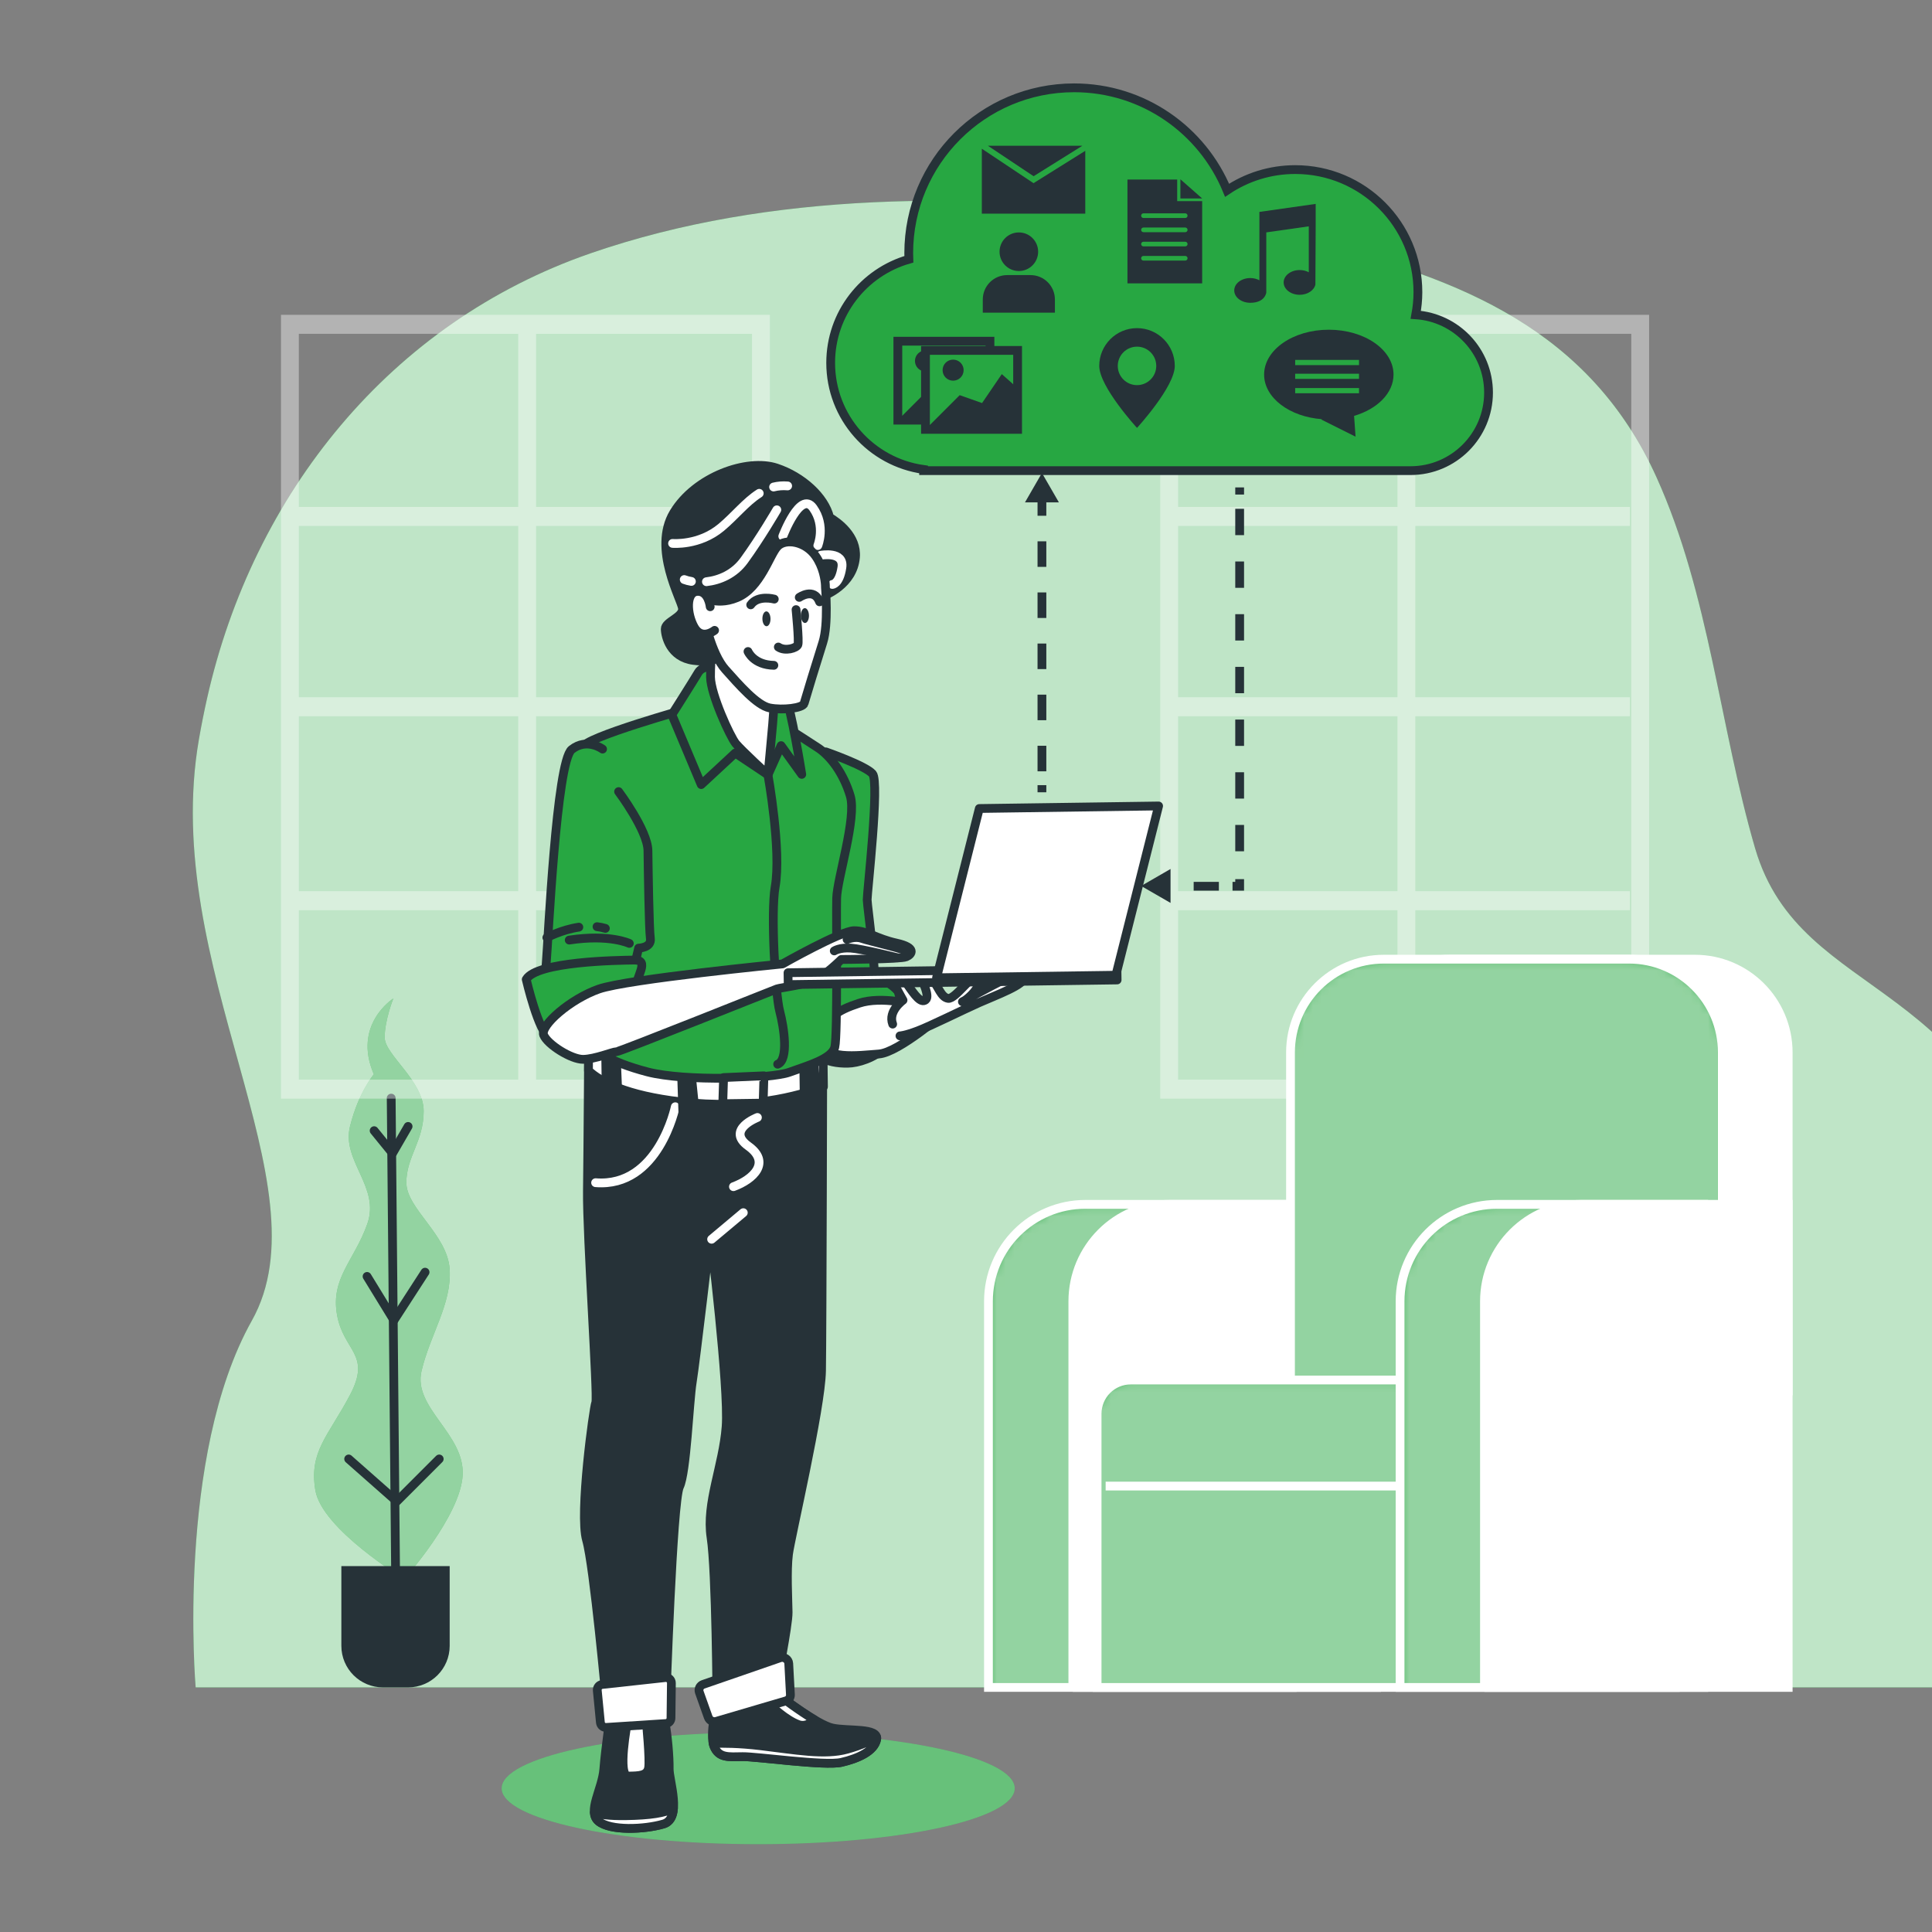 <?xml version="1.0" encoding="UTF-8"?> <svg xmlns="http://www.w3.org/2000/svg" width="220" height="220" viewBox="0 0 220 220" fill="none"><rect x="0" y="0" width="220" height="220" fill="#808080" stroke="none"/><g clip-path="url(#clip0_130_28064)"><path d="M132.119 24.485C110.859 21.934 87.895 21.718 67.272 28.837C44.435 36.72 28.829 56.252 23.592 79.472C23.24 81.03 22.929 82.597 22.655 84.171C18.141 110.13 37.328 134.961 28.675 150.386C20.021 165.811 22.279 192.146 22.279 192.146H223.932C223.932 192.146 239.357 172.958 232.961 141.732C226.565 110.507 205.121 114.644 199.854 96.587C195.83 82.793 194.657 67.681 188.631 54.351C181.073 37.637 166.392 31.691 149.44 27.579C143.848 26.223 138.043 25.195 132.119 24.485Z" fill="#27A742"></path><path opacity="0.7" d="M132.119 24.485C110.859 21.934 87.895 21.718 67.272 28.837C44.435 36.72 28.829 56.252 23.592 79.472C23.24 81.03 22.929 82.597 22.655 84.171C18.141 110.13 37.328 134.961 28.675 150.386C20.021 165.811 22.279 192.146 22.279 192.146H223.932C223.932 192.146 239.357 172.958 232.961 141.732C226.565 110.507 205.121 114.644 199.854 96.587C195.83 82.793 194.657 67.681 188.631 54.351C181.073 37.637 166.392 31.691 149.44 27.579C143.848 26.223 138.043 25.195 132.119 24.485Z" fill="white"></path><path d="M86.337 210C102.47 210 115.548 207.152 115.548 203.639C115.548 200.126 102.47 197.278 86.337 197.278C70.204 197.278 57.126 200.126 57.126 203.639C57.126 207.152 70.204 210 86.337 210Z" fill="#27A742"></path><path opacity="0.3" d="M86.337 210C102.47 210 115.548 207.152 115.548 203.639C115.548 200.126 102.47 197.278 86.337 197.278C70.204 197.278 57.126 200.126 57.126 203.639C57.126 207.152 70.204 210 86.337 210Z" fill="white"></path><path d="M42.572 122.332C42.572 122.332 40.845 124.305 39.858 128.252C38.871 132.199 43.312 135.16 41.831 139.353C40.351 143.547 37.637 145.521 38.377 149.714C39.117 153.908 42.325 154.155 39.857 158.842C37.39 163.529 35.17 165.256 35.91 169.696C36.65 174.137 46.024 179.81 46.024 179.81C46.024 179.81 52.438 172.656 52.685 167.969C52.932 163.282 47.012 160.321 47.998 156.128C48.985 151.934 51.452 148.48 51.205 144.533C50.959 140.586 46.272 137.625 46.272 134.665C46.272 131.705 48.245 129.978 48.245 126.524C48.245 123.071 43.804 120.111 43.804 118.137C43.804 116.163 44.791 113.696 44.791 113.696C44.791 113.696 40.105 116.658 42.572 122.332Z" fill="#27A742"></path><path opacity="0.5" d="M42.572 122.332C42.572 122.332 40.845 124.305 39.858 128.252C38.871 132.199 43.312 135.16 41.831 139.353C40.351 143.547 37.637 145.521 38.377 149.714C39.117 153.908 42.325 154.155 39.857 158.842C37.39 163.529 35.17 165.256 35.91 169.696C36.65 174.137 46.024 179.81 46.024 179.81C46.024 179.81 52.438 172.656 52.685 167.969C52.932 163.282 47.012 160.321 47.998 156.128C48.985 151.934 51.452 148.48 51.205 144.533C50.959 140.586 46.272 137.625 46.272 134.665C46.272 131.705 48.245 129.978 48.245 126.524C48.245 123.071 43.804 120.111 43.804 118.137C43.804 116.163 44.791 113.696 44.791 113.696C44.791 113.696 40.105 116.658 42.572 122.332Z" fill="white"></path><path d="M45.039 178.331L44.546 125.045" stroke="#263238" stroke-miterlimit="10" stroke-linecap="round" stroke-linejoin="round"></path><path d="M50.015 166.134L45.181 170.968L39.703 166.134" stroke="#263238" stroke-miterlimit="10" stroke-linecap="round" stroke-linejoin="round"></path><path d="M48.404 144.864L44.859 150.343L41.798 145.348" stroke="#263238" stroke-miterlimit="10" stroke-linecap="round" stroke-linejoin="round"></path><path d="M42.603 128.751L44.699 131.329L46.471 128.268" stroke="#263238" stroke-miterlimit="10" stroke-linecap="round" stroke-linejoin="round"></path><path d="M46.472 192.146H43.605C40.99 192.146 38.871 190.027 38.871 187.413V178.332H51.206V187.413C51.206 190.027 49.087 192.146 46.472 192.146Z" fill="#263238"></path><path opacity="0.4" d="M132.118 35.85V125.105H187.789V35.85H132.118ZM159.133 38.013V57.727H134.151V38.013H159.133ZM134.151 79.395V59.89H159.133V79.395H134.151ZM159.133 81.559V101.481H134.151V81.559H159.133ZM134.151 103.644H159.133V122.941H134.151V103.644ZM185.756 122.941H161.165V103.644H185.597V101.481H161.165V81.559H185.597V79.395H161.165V59.89H185.597V57.726H161.165V38.013H185.756V122.941Z" fill="white"></path><path opacity="0.4" d="M31.996 35.85V125.105H87.666V35.85H31.996ZM59.01 38.013V57.727H34.029V38.013H59.01ZM34.029 79.395V59.89H59.011V79.395H34.029ZM59.01 81.559V101.481H34.029V81.559H59.01ZM34.029 103.644H59.011V122.941H34.029V103.644ZM85.633 122.941H61.043V103.644H85.475V101.481H61.043V81.559H85.475V79.395H61.043V59.89H85.475V57.726H61.043V38.013H85.633V122.941Z" fill="white"></path><path d="M165.079 109.222H192.998C198.867 109.222 203.624 113.98 203.624 119.848V158.393H154.453V119.848C154.453 113.979 159.21 109.222 165.079 109.222Z" fill="white" stroke="white" stroke-miterlimit="10"></path><path d="M112.557 192.147H147.143V137.141H123.6C117.501 137.141 112.557 142.085 112.557 148.184V192.147H112.557Z" fill="#27A742"></path><mask id="mask0_130_28064" style="mask-type:luminance" maskUnits="userSpaceOnUse" x="112" y="137" width="36" height="56"><path d="M112.557 192.147H147.143V137.141H123.6C117.501 137.141 112.557 142.085 112.557 148.184V192.147H112.557Z" fill="white"></path></mask><g mask="url(#mask0_130_28064)"><path opacity="0.5" d="M112.557 192.147H147.143V137.141H123.6C117.501 137.141 112.557 142.085 112.557 148.184V192.147H112.557Z" fill="white"></path></g><path d="M112.557 192.147H147.143V137.141H123.6C117.501 137.141 112.557 142.085 112.557 148.184V192.147H112.557Z" stroke="white" stroke-miterlimit="10"></path><path d="M122.165 192.147H156.752V137.141H133.208C127.109 137.141 122.166 142.085 122.166 148.184V192.147H122.165Z" fill="white" stroke="white" stroke-miterlimit="10"></path><path d="M157.578 109.222H185.497C191.366 109.222 196.123 113.98 196.123 119.848V158.393H146.952V119.848C146.952 113.979 151.71 109.222 157.578 109.222Z" fill="#27A742"></path><mask id="mask1_130_28064" style="mask-type:luminance" maskUnits="userSpaceOnUse" x="146" y="109" width="51" height="50"><path d="M157.578 109.222H185.497C191.366 109.222 196.123 113.98 196.123 119.848V158.393H146.952V119.848C146.952 113.979 151.71 109.222 157.578 109.222Z" fill="white"></path></mask><g mask="url(#mask1_130_28064)"><path opacity="0.5" d="M157.578 109.222H185.497C191.366 109.222 196.123 113.98 196.123 119.848V158.393H146.952V119.848C146.952 113.979 151.71 109.222 157.578 109.222Z" fill="white"></path></g><path d="M157.578 109.222H185.497C191.366 109.222 196.123 113.98 196.123 119.848V158.393H146.952V119.848C146.952 113.979 151.71 109.222 157.578 109.222Z" stroke="white" stroke-miterlimit="10"></path><path d="M190.77 192.147H124.931V160.982C124.931 158.862 126.649 157.144 128.769 157.144H190.77V192.147V192.147Z" fill="#27A742"></path><mask id="mask2_130_28064" style="mask-type:luminance" maskUnits="userSpaceOnUse" x="124" y="157" width="67" height="36"><path d="M190.77 192.147H124.931V160.982C124.931 158.862 126.649 157.144 128.769 157.144H190.77V192.147V192.147Z" fill="white"></path></mask><g mask="url(#mask2_130_28064)"><path opacity="0.5" d="M190.77 192.147H124.931V160.982C124.931 158.862 126.649 157.144 128.769 157.144H190.77V192.147Z" fill="white"></path></g><path d="M190.77 192.147H124.931V160.982C124.931 158.862 126.649 157.144 128.769 157.144H190.77V192.147V192.147Z" stroke="white" stroke-miterlimit="10"></path><path d="M125.902 169.221H159.281" stroke="white" stroke-miterlimit="10"></path><path d="M159.429 192.147H194.015V137.141H170.472C164.373 137.141 159.429 142.085 159.429 148.184V192.147Z" fill="#27A742"></path><mask id="mask3_130_28064" style="mask-type:luminance" maskUnits="userSpaceOnUse" x="159" y="137" width="36" height="56"><path d="M159.429 192.147H194.015V137.141H170.472C164.373 137.141 159.429 142.085 159.429 148.184V192.147Z" fill="white"></path></mask><g mask="url(#mask3_130_28064)"><path opacity="0.5" d="M159.429 192.147H194.015V137.141H170.472C164.373 137.141 159.429 142.085 159.429 148.184V192.147Z" fill="white"></path></g><path d="M159.429 192.147H194.015V137.141H170.472C164.373 137.141 159.429 142.085 159.429 148.184V192.147Z" stroke="white" stroke-miterlimit="10"></path><path d="M169.037 192.147H203.624V137.141H180.08C173.981 137.141 169.038 142.085 169.038 148.184V192.147H169.037Z" fill="white" stroke="white" stroke-miterlimit="10"></path><path d="M88.935 193.209C88.935 193.209 93.038 196.397 94.801 196.778C96.564 197.159 100.074 196.704 99.823 198.059C99.571 199.416 97.69 200.253 95.803 200.686C93.915 201.118 86.191 200.009 84.568 200.033C82.945 200.055 81.866 200.206 81.306 198.862C80.746 197.517 81.643 193.988 81.643 193.988L88.935 193.209Z" fill="#263238" stroke="#263238" stroke-miterlimit="10" stroke-linecap="round" stroke-linejoin="round"></path><path d="M88.935 193.209L88.058 193.303L87.823 194.261C87.823 194.261 89.469 195.861 90.918 196.382C91.653 196.645 92.284 196.263 92.729 195.822C90.925 194.754 88.935 193.209 88.935 193.209Z" fill="white" stroke="#263238" stroke-miterlimit="10" stroke-linecap="round" stroke-linejoin="round"></path><path d="M95.803 200.685C97.69 200.253 99.571 199.415 99.823 198.059C99.838 197.979 99.838 197.905 99.827 197.837C99.217 198.181 98.085 198.736 96.458 199.189C93.898 199.901 90.643 199.271 86.579 198.787C84.142 198.497 82.298 198.491 81.208 198.533C81.234 198.652 81.265 198.764 81.306 198.862C81.866 200.207 82.945 200.056 84.568 200.033C86.191 200.01 93.915 201.118 95.803 200.685Z" fill="white" stroke="#263238" stroke-miterlimit="10" stroke-linecap="round" stroke-linejoin="round"></path><path d="M67.04 117.51C67.04 117.51 66.954 130.63 66.89 135.635C66.825 140.64 68.103 159.021 67.841 159.701C67.581 160.381 65.936 172.39 66.789 175.353C67.642 178.316 69.065 194.03 69.065 194.03L75.824 193.8C75.824 193.8 76.584 170.933 77.372 169.298C78.16 167.664 78.454 159.681 78.827 157.376C79.2 155.072 80.889 140.577 80.889 140.577C80.889 140.577 83.028 157.994 82.685 162.461C82.342 166.929 80.373 171.15 80.969 175.063C81.566 178.977 81.642 193.988 81.642 193.988L88.376 191.999C88.376 191.999 89.766 185.083 89.745 183.595C89.724 182.108 89.543 178.864 89.787 176.968C90.031 175.071 93.475 160.416 93.549 156.087C93.623 151.758 93.693 118.351 93.693 118.351C93.693 118.351 79.413 122.204 67.04 117.51Z" fill="#263238" stroke="#263238" stroke-miterlimit="10" stroke-linecap="round" stroke-linejoin="round"></path><path d="M93.699 118.646C93.384 118.632 93.035 118.616 92.657 118.598C89.161 119.368 77.43 121.452 67.04 117.51C67.04 117.51 67.028 119.35 67.01 121.914C68.353 123.17 71.263 124.741 77.567 125.476C85.224 126.37 90.884 124.841 93.769 123.746C93.734 121.192 93.709 119.333 93.699 118.646Z" fill="white" stroke="#263238" stroke-miterlimit="10" stroke-linecap="round" stroke-linejoin="round"></path><path d="M94.046 85.618C94.046 85.618 98.53 87.177 99.355 88.112C100.18 89.048 98.735 101.646 98.746 102.457C98.757 103.268 100.106 112.581 99.449 113.943C98.792 115.304 95.431 116.704 93.942 116.59C92.453 116.476 92.589 107.007 92.808 103.352C93.028 99.697 94.171 94.542 94.141 92.378C94.11 90.215 93.641 85.758 94.046 85.618Z" fill="#27A742" stroke="#263238" stroke-miterlimit="10" stroke-linecap="round" stroke-linejoin="round"></path><path d="M102.287 112.911C102.287 112.911 100.836 110.992 97.81 111.035C94.785 111.078 91.967 113.218 91.84 116.775C91.712 120.331 94.215 121.104 96.528 121.071C98.841 121.039 103.972 118.866 102.287 112.911Z" fill="#27A742" stroke="#263238" stroke-miterlimit="10" stroke-linecap="round" stroke-linejoin="round"></path><path d="M104.189 114.417C104.189 114.417 100.388 113.389 97.83 114.236C95.272 115.084 93.931 115.914 93.695 118.352C93.459 120.79 97.778 120.188 100.075 120.02C102.372 119.852 107.716 115.179 107.716 115.179L104.189 114.417Z" fill="white" stroke="#263238" stroke-miterlimit="10" stroke-linecap="round" stroke-linejoin="round"></path><path d="M101.65 116.616C101.088 115.136 102.829 113.895 102.829 113.895L101.718 111.882C101.718 111.882 102.516 110.924 103.345 112.13C104.173 113.336 104.862 114.273 105.397 113.859C105.932 113.446 104.959 111.566 104.959 111.566C104.959 111.566 105.489 110.747 106.176 111.549C106.864 112.351 107.152 113.564 107.965 113.688C108.778 113.812 110.764 110.808 111.311 111.206C111.858 111.604 111.33 112.558 110.663 113.244C109.997 113.93 109.593 114.07 109.593 114.07C109.593 114.07 112.813 112.267 114.291 111.57C115.769 110.872 116.304 110.459 116.586 111.267C116.869 112.074 113.37 113.341 111.488 114.178C109.606 115.016 105.98 116.826 104.501 117.388C103.021 117.95 102.48 117.957 102.48 117.957" fill="white"></path><path d="M101.65 116.616C101.088 115.136 102.829 113.895 102.829 113.895L101.718 111.882C101.718 111.882 102.516 110.924 103.345 112.13C104.173 113.336 104.862 114.273 105.397 113.859C105.932 113.446 104.959 111.566 104.959 111.566C104.959 111.566 105.489 110.747 106.176 111.549C106.864 112.351 107.152 113.564 107.965 113.688C108.778 113.812 110.764 110.808 111.311 111.206C111.858 111.604 111.33 112.558 110.663 113.244C109.997 113.93 109.593 114.07 109.593 114.07C109.593 114.07 112.813 112.267 114.291 111.57C115.769 110.872 116.304 110.459 116.586 111.267C116.869 112.074 113.37 113.341 111.488 114.178C109.606 115.016 105.98 116.826 104.501 117.388C103.021 117.95 102.48 117.957 102.48 117.957" stroke="#263238" stroke-miterlimit="10" stroke-linecap="round" stroke-linejoin="round"></path><path d="M86.248 127.248C86.248 127.248 82.616 128.651 85.212 130.508C87.808 132.365 85.806 134.287 83.519 135.13" stroke="white" stroke-miterlimit="10" stroke-linecap="round" stroke-linejoin="round"></path><path d="M76.898 126.026C76.898 126.026 74.999 135.25 67.823 134.675" stroke="white" stroke-miterlimit="10" stroke-linecap="round" stroke-linejoin="round"></path><path d="M81.033 141.116L84.642 138.09" stroke="white" stroke-miterlimit="10" stroke-linecap="round" stroke-linejoin="round"></path><path d="M69.035 124.65L68.968 119.917L70.185 120.441L70.393 125.578" fill="#263238"></path><path d="M69.035 124.65L68.968 119.917L70.185 120.441L70.393 125.578" stroke="#263238" stroke-miterlimit="10" stroke-linecap="round" stroke-linejoin="round"></path><path d="M91.585 125.451L91.518 120.718L92.596 120.432L93.064 125.043" fill="#263238"></path><path d="M91.585 125.451L91.518 120.718L92.596 120.432L93.064 125.043" stroke="#263238" stroke-miterlimit="10" stroke-linecap="round" stroke-linejoin="round"></path><path d="M77.758 126.663L77.617 122.435L78.695 122.149L79.164 126.76" fill="#263238"></path><path d="M77.758 126.663L77.617 122.435L78.695 122.149L79.164 126.76" stroke="#263238" stroke-miterlimit="10" stroke-linecap="round" stroke-linejoin="round"></path><path d="M78.647 80.605C78.647 80.605 66.343 84.025 66.358 85.106C66.373 86.188 66.233 114.592 66.266 116.936C66.299 119.279 69.478 120.948 73.732 122.06C77.985 123.172 87.808 122.853 89.871 122.102C91.934 121.352 94.719 120.592 95.06 119.235C95.402 117.877 95.213 104.536 95.272 102.281C95.33 100.026 97.577 93.142 96.82 90.628C96.064 88.115 94.592 86.061 93.046 85.091C91.499 84.121 87.401 81.204 84.598 80.612C81.794 80.02 78.647 80.605 78.647 80.605Z" fill="#27A742" stroke="#263238" stroke-miterlimit="10" stroke-linecap="round" stroke-linejoin="round"></path><path d="M87.45 88.235C87.45 88.235 89.004 96.847 88.267 100.993C87.756 103.871 88.281 113.237 88.785 115.138C89.289 117.04 89.818 120.69 88.553 121.184" stroke="#263238" stroke-miterlimit="10" stroke-linecap="round" stroke-linejoin="round"></path><path d="M81.352 75.857C81.352 75.857 79.966 75.8 79.516 76.575C79.065 77.351 76.506 81.388 76.506 81.388L79.849 89.342L83.722 85.748L87.45 88.234L88.942 84.905L91.297 88.18C91.297 88.18 90.115 80.734 89.318 78.822C88.522 76.91 84.567 74.734 83.493 74.98C82.42 75.226 81.352 75.857 81.352 75.857Z" fill="#27A742" stroke="#263238" stroke-miterlimit="10" stroke-linecap="round" stroke-linejoin="round"></path><path d="M81.349 70.241C81.349 70.241 80.879 75.094 80.907 77.095C80.936 79.095 83.158 83.91 83.784 84.671C84.41 85.431 87.451 88.235 87.451 88.235C87.451 88.235 87.852 83.998 87.984 82.457C88.116 80.917 88.241 78.838 88.241 78.838C88.241 78.838 84.971 76.114 83.945 74.282C82.919 72.45 81.349 70.241 81.349 70.241Z" fill="white" stroke="#263238" stroke-miterlimit="10" stroke-linecap="round" stroke-linejoin="round"></path><path d="M94.466 58.911C93.894 56.581 91.36 54.271 88.42 53.291C85.096 52.184 79.201 54.267 76.72 58.38C74.239 62.493 77.629 68.293 77.72 69.291C77.811 70.29 75.741 70.781 75.753 71.627C75.765 72.473 76.337 74.85 78.958 75.198C81.579 75.545 82.335 74.611 82.559 74.147C82.784 73.682 88.909 66.132 89.823 65.427C90.161 65.165 90.647 64.849 91.124 64.554C91.506 66.269 92.939 68.114 93.397 67.992C94.011 67.83 97.147 66.554 97.412 63.473C97.619 61.051 95.419 59.476 94.466 58.911Z" fill="#263238" stroke="#263238" stroke-miterlimit="10" stroke-linecap="round" stroke-linejoin="round"></path><path d="M93.127 62.122C93.127 62.122 94.05 59.882 92.589 57.836C91.129 55.789 89.137 61.065 89.137 61.065" stroke="white" stroke-miterlimit="10" stroke-linecap="round" stroke-linejoin="round"></path><path d="M78.731 66.208C78.428 66.158 78.153 66.085 77.916 65.994" stroke="white" stroke-miterlimit="10" stroke-linecap="round" stroke-linejoin="round"></path><path d="M88.458 58.053C88.458 58.053 86.595 61.26 84.723 63.831C83.594 65.38 81.935 66.07 80.443 66.24" stroke="white" stroke-miterlimit="10" stroke-linecap="round" stroke-linejoin="round"></path><path d="M88.09 55.456C88.583 55.334 89.113 55.286 89.692 55.333" stroke="white" stroke-miterlimit="10" stroke-linecap="round" stroke-linejoin="round"></path><path d="M76.586 61.878C76.586 61.878 79.611 62.154 82.126 60.051C83.686 58.747 84.935 57.141 86.457 56.175" stroke="white" stroke-miterlimit="10" stroke-linecap="round" stroke-linejoin="round"></path><path d="M93.461 63.231C93.461 63.231 96.157 62.716 95.866 64.628C95.575 66.54 94.78 66.551 94.78 66.551" stroke="white" stroke-miterlimit="10" stroke-linecap="round" stroke-linejoin="round"></path><path d="M93.996 66.908C93.996 66.908 93.999 66.793 93.987 66.597C93.948 65.985 93.759 64.575 92.869 63.308C91.691 61.632 89.455 61.279 88.545 62.215C87.635 63.151 86.611 66.935 83.934 68.05C81.257 69.165 80.002 67.49 80.022 68.874C80.041 70.259 81.024 74.477 82.587 76.225C84.151 77.972 86.184 80.329 87.65 80.616C89.116 80.903 91.421 80.639 91.567 80.099C91.714 79.558 93.037 75.231 93.7 73.144C94.363 71.057 93.996 66.908 93.996 66.908Z" fill="white" stroke="#263238" stroke-miterlimit="10" stroke-linecap="round" stroke-linejoin="round"></path><path d="M80.872 69.093C80.872 69.093 80.692 67.249 79.385 67.344C78.079 67.44 78.19 69.9 79.058 71.427C79.926 72.953 81.371 71.779 81.371 71.779" fill="white"></path><path d="M80.872 69.093C80.872 69.093 80.692 67.249 79.385 67.344C78.079 67.44 78.19 69.9 79.058 71.427C79.926 72.953 81.371 71.779 81.371 71.779" stroke="#263238" stroke-miterlimit="10" stroke-linecap="round" stroke-linejoin="round"></path><path d="M88.168 68.221C88.168 68.221 86.314 67.709 85.484 68.874" stroke="#263238" stroke-miterlimit="10" stroke-linecap="round" stroke-linejoin="round"></path><path d="M91.013 68.026C91.013 68.026 92.689 66.849 93.328 68.532Z" fill="white"></path><path d="M91.013 68.026C91.013 68.026 92.689 66.849 93.328 68.532" stroke="#263238" stroke-miterlimit="10" stroke-linecap="round" stroke-linejoin="round"></path><path d="M90.647 69.417C90.647 69.417 91.006 73.028 90.857 73.415C90.709 73.802 89.407 74.205 88.63 73.677" stroke="#263238" stroke-miterlimit="10" stroke-linecap="round" stroke-linejoin="round"></path><path d="M85.175 74.187C85.175 74.187 85.812 75.717 88.121 75.761" stroke="#263238" stroke-miterlimit="10" stroke-linecap="round" stroke-linejoin="round"></path><path d="M87.738 70.458C87.745 70.926 87.544 71.308 87.289 71.311C87.034 71.314 86.822 70.939 86.816 70.471C86.809 70.004 87.01 69.622 87.265 69.619C87.52 69.615 87.732 69.991 87.738 70.458Z" fill="#263238"></path><path d="M92.118 70.089C92.125 70.556 91.924 70.938 91.669 70.941C91.414 70.945 91.202 70.569 91.195 70.102C91.189 69.634 91.39 69.252 91.645 69.249C91.9 69.245 92.112 69.621 92.118 70.089Z" fill="#263238"></path><path d="M68.614 85.3C68.614 85.3 66.837 83.973 65.099 85.35C63.36 86.727 62.429 107.027 62.197 109.735C61.965 112.443 61.717 114.069 61.717 114.069L71.955 111.22L72.721 107.963C72.721 107.963 74.208 107.942 74.058 106.862C73.908 105.783 73.814 99.157 73.782 96.858C73.749 94.559 70.441 90.143 70.441 90.143" fill="#27A742"></path><path d="M68.614 85.3C68.614 85.3 66.837 83.973 65.099 85.35C63.36 86.727 62.429 107.027 62.197 109.735C61.965 112.443 61.717 114.069 61.717 114.069L71.955 111.22L72.721 107.963C72.721 107.963 74.208 107.942 74.058 106.862C73.908 105.783 73.814 99.157 73.782 96.858C73.749 94.559 70.441 90.143 70.441 90.143" stroke="#263238" stroke-miterlimit="10" stroke-linecap="round" stroke-linejoin="round"></path><path d="M71.662 107.428C71.662 107.428 69.42 106.347 64.818 107.048Z" fill="white"></path><path d="M71.662 107.428C71.662 107.428 69.42 106.347 64.818 107.048" stroke="#263238" stroke-miterlimit="10" stroke-linecap="round" stroke-linejoin="round"></path><path d="M67.983 105.522C68.303 105.56 68.622 105.624 68.934 105.717Z" fill="white"></path><path d="M67.983 105.522C68.303 105.56 68.622 105.624 68.934 105.717" stroke="#263238" stroke-miterlimit="10" stroke-linecap="round" stroke-linejoin="round"></path><path d="M62.27 106.766C62.27 106.766 63.913 105.879 65.913 105.576Z" fill="white"></path><path d="M62.27 106.766C62.27 106.766 63.913 105.879 65.913 105.576" stroke="#263238" stroke-miterlimit="10" stroke-linecap="round" stroke-linejoin="round"></path><path d="M59.923 111.525C59.923 111.525 61.363 117.726 62.585 118.114C63.808 118.503 72.403 114.189 72.382 112.702C72.361 111.214 74.092 109.297 72.199 109.323C70.306 109.35 61.111 109.479 59.923 111.525Z" fill="#27A742" stroke="#263238" stroke-miterlimit="10" stroke-linecap="round" stroke-linejoin="round"></path><path d="M89.11 109.761C89.11 109.761 71.418 111.497 68.188 112.625C64.958 113.753 61.484 116.777 61.905 117.853C62.326 118.929 65.055 120.649 66.407 120.63C67.759 120.611 69.776 119.771 70.182 119.766C70.587 119.76 88.07 112.751 88.474 112.61C88.878 112.469 91.579 112.161 92.788 111.602C93.998 111.044 95.802 109.256 95.802 109.256C95.802 109.256 102.517 109.235 103.189 108.955C103.862 108.675 104.39 107.902 102.083 107.393C99.777 106.885 98.721 105.962 97.234 105.983C95.746 106.004 89.11 109.761 89.11 109.761Z" fill="white" stroke="#263238" stroke-miterlimit="10" stroke-linecap="round" stroke-linejoin="round"></path><path d="M94.999 108.282C94.999 108.282 95.585 107.879 96.867 107.96C98.15 108.04 102.205 109.067 102.205 109.067" stroke="#263238" stroke-miterlimit="10" stroke-linecap="round" stroke-linejoin="round"></path><path d="M96.459 106.98C96.459 106.98 97.34 106.573 98.133 106.857C98.925 107.142 103.474 108.162 103.576 108.456" stroke="#263238" stroke-miterlimit="10" stroke-linecap="round" stroke-linejoin="round"></path><path d="M127.189 110.237L89.733 110.766L89.752 112.118L127.208 111.59L127.189 110.237Z" fill="white" stroke="#263238" stroke-miterlimit="10" stroke-linecap="round" stroke-linejoin="round"></path><path d="M131.932 91.777L111.515 92.066L106.647 111.339L127.065 111.051L131.932 91.777Z" fill="white" stroke="#263238" stroke-miterlimit="10" stroke-linecap="round" stroke-linejoin="round"></path><path d="M82.396 122.704L82.303 125.68L86.9 125.615L86.992 122.504L82.396 122.704Z" fill="white" stroke="#263238" stroke-miterlimit="10" stroke-linecap="round" stroke-linejoin="round"></path><path d="M69.549 194.974C69.549 194.974 68.935 199.156 68.76 201.452C68.584 203.748 66.827 206.287 68.16 207.392C69.493 208.498 73.374 208.34 75.549 207.702C77.724 207.064 76.176 202.754 76.199 201.402C76.223 200.049 75.996 197.521 75.747 196.299C75.498 195.078 75.374 194.399 75.374 194.399L69.549 194.974Z" fill="#263238" stroke="#263238" stroke-miterlimit="10" stroke-linecap="round" stroke-linejoin="round"></path><path d="M71.44 196.115C71.44 196.115 70.265 202.263 71.527 202.245C72.789 202.227 73.69 202.215 73.858 201.31C74.025 200.406 73.603 196.084 73.603 196.084L71.44 196.115Z" fill="white" stroke="#263238" stroke-miterlimit="10" stroke-linecap="round" stroke-linejoin="round"></path><path d="M71.229 206.758C69.346 206.784 68.284 206.613 67.679 206.418C67.715 206.805 67.853 207.138 68.16 207.393C69.493 208.498 73.374 208.34 75.549 207.702C76.32 207.475 76.619 206.782 76.689 205.927C75.701 206.443 74.053 206.718 71.229 206.758Z" fill="white" stroke="#263238" stroke-miterlimit="10" stroke-linecap="round" stroke-linejoin="round"></path><path d="M68.014 192.496L68.369 196.141C68.402 196.477 68.695 196.726 69.032 196.704L75.822 196.263C76.148 196.242 76.403 195.973 76.407 195.646L76.453 191.655C76.457 191.28 76.132 190.986 75.76 191.027L68.568 191.814C68.228 191.852 67.981 192.156 68.014 192.496Z" fill="white" stroke="#263238" stroke-miterlimit="10" stroke-linecap="round" stroke-linejoin="round"></path><path d="M88.822 188.778L80.075 191.802C79.7 191.932 79.506 192.329 79.636 192.698L80.65 195.55C80.781 195.919 81.191 196.125 81.572 196.012L89.495 193.683C89.814 193.589 90.023 193.298 90.006 192.974L89.816 189.427C89.791 188.944 89.289 188.616 88.822 188.778Z" fill="white" stroke="#263238" stroke-miterlimit="10" stroke-linecap="round" stroke-linejoin="round"></path><path d="M161.214 35.847C161.369 35.013 161.46 34.156 161.46 33.277C161.46 25.564 155.207 19.311 147.494 19.311C144.621 19.311 141.951 20.181 139.731 21.668C136.911 14.821 130.176 10 122.312 10C111.911 10 103.479 18.432 103.479 28.833C103.479 29.065 103.488 29.295 103.496 29.524C98.357 30.989 94.591 35.71 94.591 41.318C94.591 47.521 99.196 52.635 105.171 53.461V53.592H160.614C165.522 53.592 169.502 49.612 169.502 44.704C169.501 39.999 165.842 36.157 161.214 35.847Z" fill="#27A742" stroke="#263238" stroke-miterlimit="10"></path><path d="M123.248 16.598H112.494L117.698 20.067L123.248 16.598Z" fill="#263238"></path><path d="M117.687 20.859L111.803 16.936V24.328H123.582V17.174L117.687 20.859Z" fill="#263238"></path><path d="M143.41 24.131V24.546V26.574V31.916C143.114 31.757 142.757 31.662 142.369 31.662C141.362 31.662 140.545 32.293 140.545 33.071C140.545 33.85 141.361 34.48 142.369 34.48C144.069 34.48 144.193 33.319 144.193 33.319V26.462L149.035 25.773V31.004C148.74 30.845 148.382 30.751 147.995 30.751C146.987 30.751 146.171 31.381 146.171 32.16C146.171 32.938 146.987 33.569 147.995 33.569C148.891 33.569 149.634 33.067 149.786 32.408L149.819 25.661V23.633V23.219L143.41 24.131Z" fill="#263238"></path><path d="M116.018 30.862C117.232 30.862 118.215 29.878 118.215 28.665C118.215 27.451 117.231 26.467 116.018 26.467C114.804 26.467 113.82 27.451 113.82 28.665C113.821 29.879 114.804 30.862 116.018 30.862Z" fill="#263238"></path><path d="M117.348 31.325H114.688C113.155 31.325 111.912 32.568 111.912 34.101V35.605H120.124V34.101C120.124 32.568 118.881 31.325 117.348 31.325Z" fill="#263238"></path><path d="M158.683 42.654C158.683 39.832 155.385 37.545 151.315 37.545C147.246 37.545 143.947 39.832 143.947 42.654C143.947 45.298 146.844 47.473 150.558 47.735L150.431 47.762L154.36 49.727L154.191 47.357C156.832 46.582 158.683 44.768 158.683 42.654ZM154.754 43.146H147.484V42.556H154.754V43.146ZM154.754 44.778H147.484V44.188H154.754V44.778ZM154.754 41.574H147.484V40.984H154.754V41.574Z" fill="#263238"></path><path d="M129.473 37.365C127.098 37.365 125.173 39.29 125.173 41.666C125.173 44.041 129.473 48.725 129.473 48.725C129.473 48.725 133.774 44.041 133.774 41.666C133.774 39.291 131.848 37.365 129.473 37.365ZM129.473 43.856C128.263 43.856 127.282 42.876 127.282 41.666C127.282 40.456 128.263 39.475 129.473 39.475C130.683 39.475 131.664 40.456 131.664 41.666C131.664 42.876 130.683 43.856 129.473 43.856Z" fill="#263238"></path><path d="M112.729 38.853H102.239V47.844H112.729V38.853Z" fill="#27A742" stroke="#263238" stroke-miterlimit="10"></path><path d="M112.729 43.149L110.931 41.551L108.683 44.847L106.136 43.948L102.239 47.844H112.729V43.149Z" fill="#263238"></path><path d="M105.386 42.3C106.048 42.3 106.585 41.763 106.585 41.101C106.585 40.439 106.048 39.902 105.386 39.902C104.724 39.902 104.188 40.439 104.188 41.101C104.188 41.763 104.724 42.3 105.386 42.3Z" fill="#263238"></path><path d="M115.876 39.902H105.386V48.894H115.876V39.902Z" fill="#27A742" stroke="#263238" stroke-miterlimit="10"></path><path d="M115.876 44.199L114.077 42.6L111.829 45.897L109.282 44.998L105.386 48.894H115.876V44.199Z" fill="#263238"></path><path d="M109.731 42.15C109.731 42.812 109.195 43.349 108.533 43.349C107.871 43.349 107.334 42.812 107.334 42.15C107.334 41.488 107.871 40.952 108.533 40.952C109.195 40.951 109.731 41.488 109.731 42.15Z" fill="#263238"></path><path d="M134.415 20.416V22.599H136.893L134.415 20.416Z" fill="#263238"></path><path d="M134.049 20.445H128.384V32.264H136.893V22.903H134.049V20.445ZM134.964 29.674H130.208C130.062 29.674 129.943 29.555 129.943 29.408C129.943 29.262 130.062 29.143 130.208 29.143H134.964C135.111 29.143 135.23 29.262 135.23 29.408C135.23 29.555 135.111 29.674 134.964 29.674ZM134.964 28.057H130.208C130.062 28.057 129.943 27.938 129.943 27.791C129.943 27.645 130.062 27.526 130.208 27.526H134.964C135.111 27.526 135.23 27.645 135.23 27.791C135.23 27.938 135.111 28.057 134.964 28.057ZM134.964 26.44H130.208C130.062 26.44 129.943 26.321 129.943 26.175C129.943 26.028 130.062 25.909 130.208 25.909H134.964C135.111 25.909 135.23 26.028 135.23 26.175C135.23 26.321 135.111 26.44 134.964 26.44ZM134.964 24.292C135.111 24.292 135.23 24.411 135.23 24.558C135.23 24.705 135.111 24.824 134.964 24.824H130.208C130.062 24.824 129.943 24.705 129.943 24.558C129.943 24.411 130.062 24.292 130.208 24.292H134.964Z" fill="#263238"></path><path d="M118.646 90.218V89.406" stroke="#263238" stroke-miterlimit="10"></path><path d="M118.646 87.831V57.102" stroke="#263238" stroke-miterlimit="10" stroke-dasharray="2.91 2.91"></path><path d="M118.646 56.314V55.503" stroke="#263238" stroke-miterlimit="10"></path><path d="M118.646 53.86L116.714 57.208H120.579L118.646 53.86Z" fill="#263238"></path><path d="M141.161 55.503V56.315" stroke="#263238" stroke-miterlimit="10"></path><path d="M141.161 57.937V99.298" stroke="#263238" stroke-miterlimit="10" stroke-dasharray="3 3"></path><path d="M141.161 100.109V100.92H140.35" stroke="#263238" stroke-miterlimit="10"></path><path d="M138.795 100.92H133.354" stroke="#263238" stroke-miterlimit="10" stroke-dasharray="2.87 2.87"></path><path d="M132.576 100.92H131.765" stroke="#263238" stroke-miterlimit="10"></path><path d="M129.943 100.885L133.291 102.817V98.952L129.943 100.885Z" fill="#263238"></path></g><defs><clipPath id="clip0_130_28064"><rect width="220" height="220" fill="white"></rect></clipPath></defs></svg> 